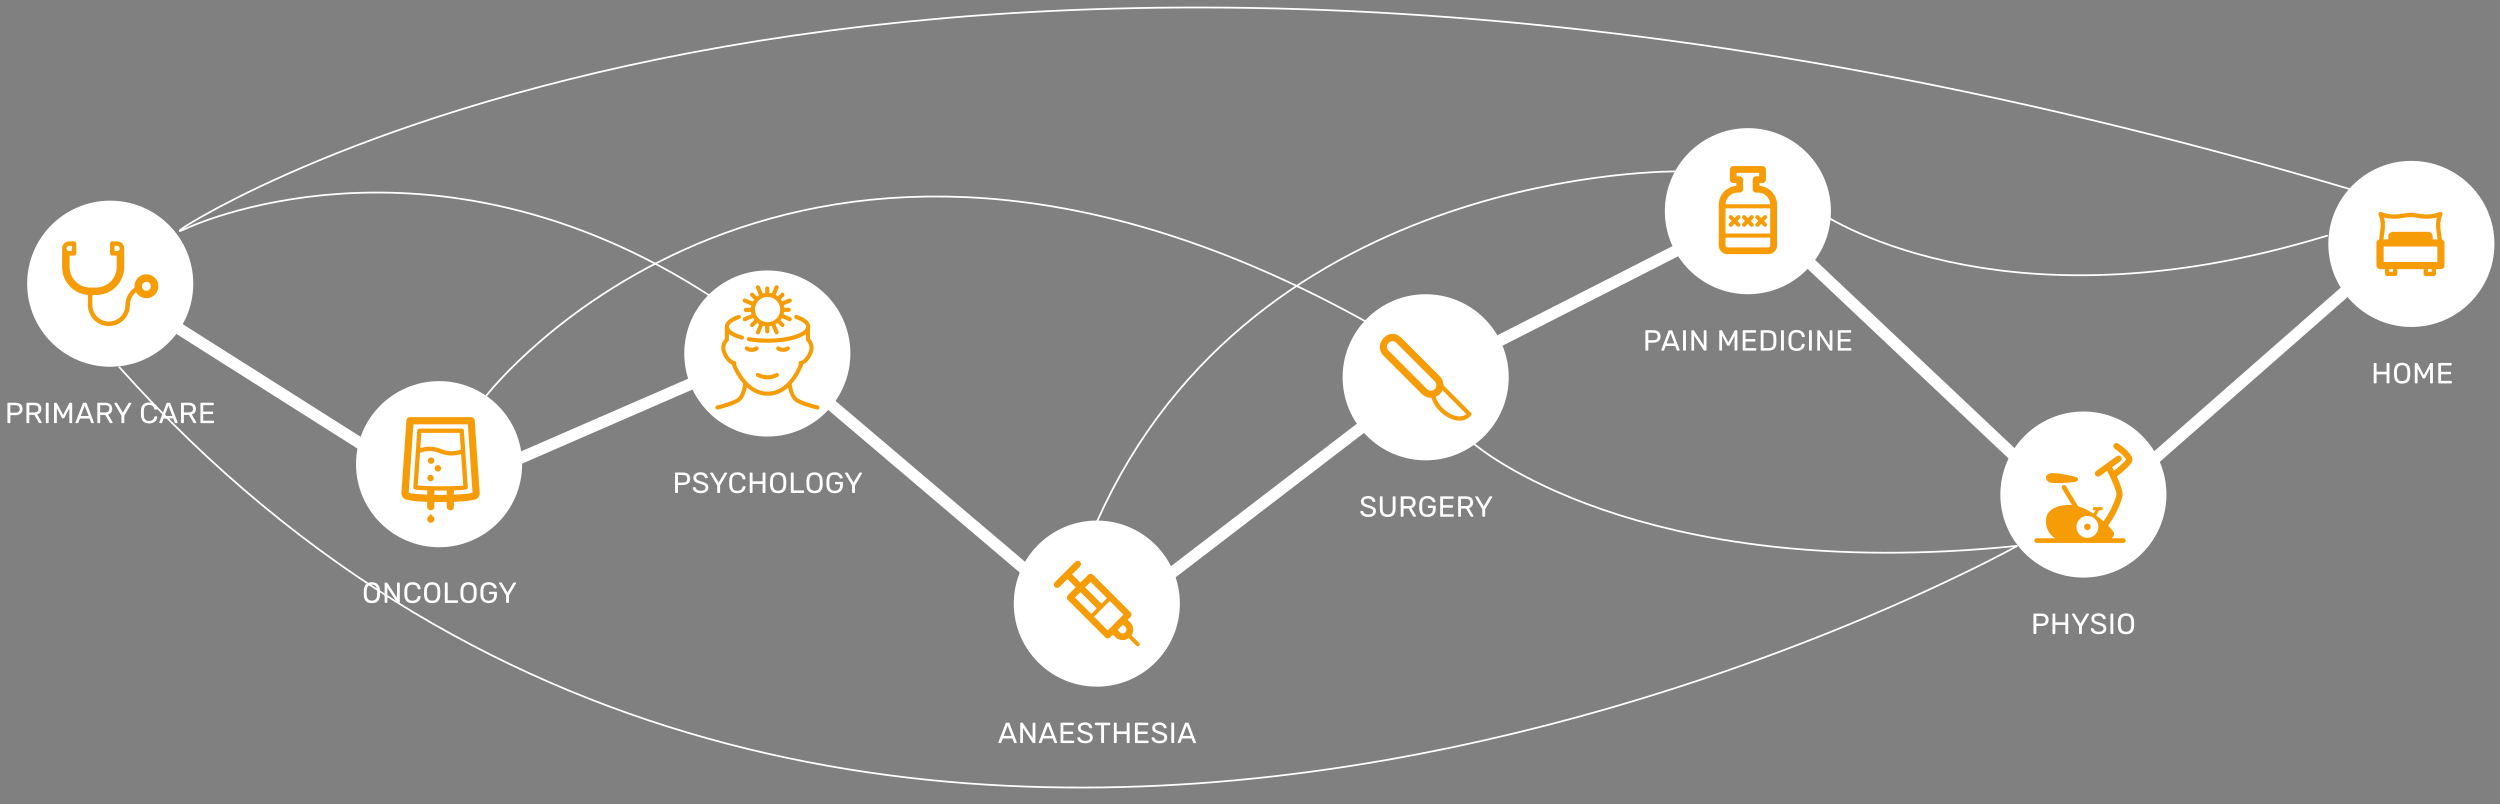 <svg xmlns="http://www.w3.org/2000/svg" xmlns:i="http://ns.adobe.com/AdobeIllustrator/10.0/" id="Ebene_1" viewBox="0 0 1029.23 331.09"><rect x="0" y="0" width="1029.23" height="331.09" fill="#808080" stroke="none"/><g><path d="M45.37,117.4l129.82,82.18c3.08,1.95,8.28,2.35,11.63.9l123.03-53.5c3.34-1.45,8.3-.72,11.08,1.64l125.59,106.62c2.78,2.36,7.37,2.47,10.27.26l130.15-99.76,129.51-65.94c3.25-1.65,8.03-.97,10.68,1.53l125.79,118.66c2.65,2.5,7.02,2.58,9.76.18l130.43-114.42" style="fill: none; stroke: #fff; stroke-width: 4.8px;"></path><path d="M586.94,189.51c18.88,0,34.19-15.31,34.19-34.19s-15.31-34.19-34.19-34.19-34.19,15.31-34.19,34.19,15.31,34.19,34.19,34.19" style="fill: #fff;"></path><path d="M600.89,171.43h0c-1.04,0-2.15-.29-3.24-.79l-.04-.02c-1.1-.51-2.18-1.24-3.12-2.09-1.68-1.5-2.98-3.38-3.42-5.15,1.24-.51,2.24-1.48,2.77-2.71l9.82,9.81c-.82.65-1.77.93-2.77.93M589.08,160.84h0c-.57,0-1.15-.22-1.57-.65h-.01s-15.88-15.88-15.88-15.88l-.05-.05c-1.92-2.07,1.14-5.21,3.24-3.13h0s15.87,15.88,15.87,15.88l.06.06c.4.42.59.98.59,1.53,0,1.25-.98,2.24-2.24,2.24M605.55,169.89l-11.28-11.27v-.03c0-1.29-.47-2.59-1.43-3.59l-.08-.09-15.89-15.88c-4.95-4.93-11.77,2.71-7.43,7.26l.08.09,15.88,15.88c1.01,1.01,2.35,1.51,3.67,1.51h.27c.53,2.14,2.03,4.34,3.96,6.07,1.09.97,2.31,1.8,3.56,2.38h.04c1.3.62,2.66.97,3.98.96,1.72,0,3.33-.62,4.63-2.04l.02-.02c.34-.35.34-.91,0-1.25" style="fill: #f59c06;"></path><path d="M180.77,225.29c18.88,0,34.19-15.31,34.19-34.19s-15.31-34.19-34.19-34.19-34.19,15.31-34.19,34.19,15.31,34.19,34.19,34.19" style="fill: #fff;"></path><path d="M186.87,203.66h0v-1.52c0-.08-.01-.16-.02-.25,1.89-.07,3.62-.18,4.95-.33.46-.05.82-.47.79-.94l-1.61-23.34c-.03-.46-.42-.82-.88-.82h-17.45c-.48,0-.88.39-.88.88l-1.61,23.29c-.02.48.33.89.8.94,1.33.14,3.06.24,4.95.32-.02.08-.02.16-.02.25v1.52c-3.35-.13-6.22-.39-7.65-.78l1.95-28.2h22.41l1.94,28.2c-1.44.38-4.29.65-7.64.78M173.03,184.5h0l.43-6.28h15.79l.47,6.85c-.53.2-1.08.37-1.66.48-.68.13-1.39.2-2.15.2s-1.48-.07-2.16-.2c-.71-.15-1.4-.37-2.05-.65-.76-.32-1.57-.57-2.4-.74-.83-.16-1.67-.25-2.51-.25s-1.66.08-2.45.24h-.05c-.43.09-.85.21-1.27.33M181.35,200.21h0c-3.46,0-6.93-.11-9.38-.32l.93-13.47c.56-.22,1.15-.39,1.74-.51h.03c.67-.14,1.39-.21,2.13-.21s1.48.07,2.16.21c.71.14,1.39.36,2.05.64.76.32,1.56.57,2.41.74.82.16,1.64.25,2.49.25s1.68-.09,2.49-.25c.49-.1.96-.23,1.43-.38l.89,12.99c-2.44.21-5.91.32-9.39.32M183.91,202.13h0v1.61c-.84.01-1.7.02-2.56.02s-1.7-.01-2.54-.02v-1.78c.83.02,1.69.02,2.54.02s1.73,0,2.57-.02v.17ZM195.42,173.2h0c0-.81-.66-1.47-1.47-1.47h-25.17c-.78,0-1.42.6-1.47,1.38l-2.05,29.81c-.04.61.12,1.19.45,1.67.33.48.82.85,1.4,1.04,1.58.5,4.89.82,8.75.98v2.03c0,.81.66,1.47,1.48,1.47s1.48-.66,1.48-1.47v-1.95c.84.01,1.7.02,2.54.02s1.72,0,2.56-.02v1.95c0,.81.67,1.47,1.48,1.47s1.48-.66,1.48-1.47v-2.03c3.86-.16,7.17-.48,8.74-.98.59-.18,1.07-.56,1.4-1.04.34-.48.5-1.06.46-1.67l-2.05-29.72ZM177.46,188.29h0c-.74,0-1.34.6-1.34,1.34s.6,1.34,1.34,1.34,1.33-.6,1.33-1.34-.6-1.34-1.33-1.34M180.28,191.47h0c-.74,0-1.34.6-1.34,1.34s.6,1.34,1.34,1.34,1.33-.6,1.33-1.34-.6-1.34-1.33-1.34M177.47,211.68h0c-.01-.06-.07-.09-.13-.09s-.1.03-.12.08c-.22.49-.66.71-.97,1.09-.35.4-.46.94-.31,1.44.07.23.2.44.37.61.58.57,1.52.57,2.09,0,.17-.17.29-.38.38-.61.15-.5.02-1.04-.31-1.44-.33-.38-.76-.6-.98-1.08M177.25,195.49c-.74,0-1.34.6-1.34,1.33s.6,1.34,1.34,1.34,1.32-.6,1.32-1.34-.59-1.33-1.32-1.33" style="fill: #f59c06;"></path><path d="M992.74,134.61c18.88,0,34.19-15.31,34.19-34.19s-15.31-34.19-34.19-34.19-34.19,15.31-34.19,34.19,15.31,34.19,34.19,34.19" style="fill: #fff;"></path><path d="M985.19,110.81h-1.54v1.08h1.54v-1.08ZM999.54,110.81h0v1.08h1.54v-1.08h-1.54ZM986.96,110.81h0v1.96h0c0,.49-.4.89-.88.89h-3.31c-.49,0-.89-.4-.89-.88v-1.97h-2.04c-.41,0-.78-.16-1.05-.43-.26-.27-.43-.64-.43-1.04v-9.3c0-.35.11-.66.31-.91.19-.25.46-.43.79-.52.03-.47.08-.92.14-1.36.05-.44.12-.87.19-1.29.04-.32.08-.64.13-.95.04-.31.08-.62.1-.92.1-1,.1-1.95-.02-2.88-.12-.93-.36-1.85-.75-2.8-.04-.12-.06-.24-.05-.36,0-.12.03-.25.09-.37.11-.21.29-.37.51-.43.22-.07.45-.06.67.05.18.09.37.17.59.26.22.07.43.15.66.21.9.25,1.83.41,2.77.49.94.08,1.89.07,2.81-.04,1.62-.18,3.35-.61,5.07-.61s3.46.43,5.09.61c1.84.21,3.76.04,5.55-.45.24-.06.46-.14.67-.21.21-.08.4-.17.59-.26.21-.11.46-.12.67-.05.21.07.41.22.53.43.06.12.08.25.08.37s-.02.25-.06.36c-.38.94-.63,1.87-.74,2.8-.12.93-.12,1.89-.03,2.88.04.3.07.6.11.92.04.31.08.63.14.95.06.42.13.85.18,1.29.05.45.11.9.14,1.36.31.09.6.27.8.52.19.25.3.57.3.91v9.3c0,.4-.16.78-.43,1.04-.27.27-.64.43-1.05.43h-2.04v1.97c0,.48-.4.88-.89.88h-3.31c-.48,0-.88-.4-.88-.88h0v-1.97h-10.81ZM981.32,101.5h0v6.35h22.11v-6.35h-22.11ZM985.11,97.21h14.55s.02,0,.02.01h0s.02.02.02.02c0,.01.02.03.02.04v1.12s-.02.03-.02.03h0s-.02.03-.04.03c-.01,0-.02,0-.04,0h-14.5s-.02,0-.04,0c0,0-.02-.02-.02-.02h0s-.02-.03-.02-.04c-.02-.01-.02-.03-.02-.04v-1.04s0-.02.02-.04c0-.01,0-.03.02-.04h0v-.02s.02-.01.04-.01h.02ZM985.11,95.44h14.5c.25,0,.48.05.69.14.21.08.42.21.58.36l.03.03.04.03c.17.17.29.37.4.59.09.23.15.47.15.73v1.14s-.01.1-.01.1h2c-.04-.41-.08-.81-.12-1.21-.04-.39-.11-.78-.16-1.16-.05-.32-.09-.63-.14-.95-.04-.32-.08-.65-.11-.98-.07-.81-.11-1.6-.05-2.39.03-.79.15-1.57.36-2.35-.98.25-1.98.41-2.98.49-1.02.08-2.03.07-3.03-.04-1.56-.17-3.22-.6-4.89-.6s-3.33.43-4.88.6c-1.99.22-4.06.05-5.99-.44.2.78.31,1.56.36,2.35.04.79.01,1.58-.06,2.39-.03.34-.07.66-.11.98-.03.32-.09.63-.14.95-.06.38-.11.77-.15,1.16-.06.39-.1.8-.14,1.21h2v-1.24c0-.26.04-.5.14-.73.09-.22.24-.42.41-.59l.03-.03.03-.03c.17-.15.36-.27.58-.36.22-.09.45-.14.68-.14" style="fill: #f59c06;"></path><path d="M1009.13,157.83c.09,0,.16-.03.2-.08.05-.05.07-.12.07-.2v-.47c0-.09-.02-.16-.07-.2-.05-.05-.12-.07-.2-.07h-4.17v-2.72h3.82c.09,0,.16-.03.2-.08.05-.05.07-.12.07-.2v-.44c0-.09-.02-.16-.07-.21-.05-.05-.12-.08-.2-.08h-3.82v-2.63h4.08c.09,0,.16-.02.2-.07.05-.05.07-.12.07-.2v-.46c0-.09-.02-.16-.07-.21-.05-.05-.12-.08-.2-.08h-4.95c-.09,0-.16.03-.2.08-.05.05-.07.12-.07.21v7.83c0,.08.02.15.07.2.05.05.12.08.2.08h5.05ZM995.02,157.83c.08,0,.15-.03.2-.08s.08-.12.08-.2v-5.9l2.02,3.91c.04.08.09.14.14.19.06.04.14.07.24.07h.37c.1,0,.18-.02.24-.07.06-.04.11-.11.14-.19l2-3.91v5.9c0,.08.03.15.08.2s.12.08.2.08h.59c.09,0,.16-.03.21-.08s.08-.12.08-.2v-7.83c0-.09-.03-.16-.08-.21-.05-.05-.12-.08-.21-.08h-.59c-.1,0-.17.02-.21.07-.04.05-.07.09-.09.12l-2.55,4.85-2.53-4.85s-.05-.07-.1-.12c-.05-.05-.12-.07-.22-.07h-.6c-.08,0-.15.03-.2.08-.05.05-.08.12-.08.21v7.83c0,.08.03.15.08.2s.12.08.2.08h.59ZM987.44,156.38c-.39-.37-.6-.96-.64-1.79,0-.36-.01-.68-.01-.97s0-.6.01-.95c.02-.55.13-1,.32-1.34s.44-.6.75-.76c.31-.16.67-.24,1.07-.24s.76.08,1.07.24c.31.16.56.41.75.76s.29.79.31,1.34c.02.35.02.67.02.95s0,.61-.02.97c-.03.82-.24,1.42-.63,1.79-.39.37-.89.55-1.49.55s-1.11-.18-1.5-.55M990.69,157.59c.49-.24.87-.6,1.13-1.09.27-.49.41-1.11.44-1.85.02-.35.02-.69.02-1.01s0-.66-.02-1.01c-.02-.74-.18-1.35-.46-1.84-.28-.49-.67-.86-1.16-1.1-.49-.24-1.06-.37-1.71-.37s-1.23.12-1.72.37c-.49.24-.88.61-1.15,1.1-.28.49-.43,1.11-.46,1.84,0,.35-.01.69-.01,1.01s0,.66.01,1.01c.03.74.18,1.36.44,1.85.26.49.64.86,1.13,1.09.49.24,1.08.35,1.76.35s1.26-.12,1.75-.35M978.12,157.83c.09,0,.16-.03.21-.08s.08-.12.08-.2v-3.44h4.13v3.44c0,.08.03.15.08.2s.12.08.2.08h.61c.09,0,.16-.03.21-.08s.08-.12.08-.2v-7.83c0-.09-.03-.16-.08-.21-.05-.05-.12-.08-.21-.08h-.61c-.08,0-.15.03-.2.08-.05.05-.08.12-.08.21v3.31h-4.13v-3.31c0-.09-.03-.16-.08-.21-.05-.05-.12-.08-.21-.08h-.61c-.09,0-.16.03-.2.08-.05.05-.07.12-.07.21v7.83c0,.08.02.15.07.2.05.05.12.08.2.08h.61Z" style="fill: #fff;"></path><path d="M451.55,282.69c18.88,0,34.19-15.31,34.19-34.19s-15.31-34.19-34.19-34.19-34.19,15.31-34.19,34.19,15.31,34.19,34.19,34.19" style="fill: #fff;"></path><path d="M463.36,260.23h0l-.14.13-.04.05c-.27.25-.63.38-.99.38-.38,0-.75-.15-1.04-.43l-.07-.06-.98-.97,2.21-2.19,1.04,1.03c.27.28.42.66.42,1.04s-.15.75-.42,1.03M456.03,259.52h0l-5.62-5.63,6.48-6.48,5.63,5.62-1.15,1.14-.02.03-5.32,5.32ZM442.53,246.02h0l2.27-2.27,6.72,6.71-2.27,2.27-6.71-6.72ZM449.01,239.53h0l6.72,6.72-2.27,2.27-6.71-6.71,2.27-2.27ZM469,264.7l-3.16-3.16c.46-.71.7-1.52.7-2.34,0-1.08-.42-2.17-1.23-2.98l-1.04-1.04,1.16-1.17c.55-.54.55-1.41,0-1.94l-15.43-15.43-.02-.02c-.55-.54-1.41-.54-1.95,0l-3.24,3.24-3.4-3.41,3.24-3.24c.55-.54.55-1.41,0-1.95-.54-.54-1.41-.54-1.93,0l-4.18,4.17-.04.04-.04.05-4.18,4.17c-.53.54-.53,1.41,0,1.94.55.54,1.41.54,1.96,0l3.24-3.25,3.4,3.41-3.25,3.24c-.54.54-.54,1.41,0,1.95l15.45,15.45c.54.54,1.41.54,1.95,0l1.17-1.17.97.97.07.07c.82.82,1.9,1.23,2.98,1.23.87,0,1.75-.27,2.48-.82l3.14,3.14c.32.32.85.32,1.17,0,.32-.32.32-.84,0-1.16" style="fill: #f59c06;"></path><path d="M315.9,179.73c18.88,0,34.19-15.31,34.19-34.19s-15.31-34.19-34.19-34.19-34.19,15.31-34.19,34.19,15.31,34.19,34.19,34.19" style="fill: #fff;"></path><path d="M336.68,166.92c-1.89-.43-7.13-1.86-8.61-3.2-.68-.62-1.28-1.77-1.71-3.34-.31-1.1-.44-2.06-.46-2.27.49-.54.96-1.12,1.42-1.74,2.17-2.98,3.24-5.92,3.4-6.37,1.52-.7,2.79-2.23,3.78-4.58,1.13-2.69-.04-4.91-1.02-5.95v-4.1s0-.03,0-.04c.08-.28.11-.55.11-.8,0-1.36-.95-3.3-5.48-4.85-.44-.15-.93.09-1.08.53-.15.44.08.93.53,1.08,2.71.93,4.33,2.14,4.33,3.25s-1.62,2.32-4.33,3.25c-3.08,1.05-7.19,1.63-11.57,1.63-2.64,0-5.27-.22-7.59-.63-.46-.08-.9.23-.98.69-.08.46.22.9.69.98,2.45.44,5.11.66,7.89.66,4.57,0,8.87-.61,12.12-1.72,1.67-.57,2.85-1.19,3.68-1.82v2.27c0,.25.11.48.29.64.08.07,1.93,1.74.86,4.29-1.21,2.88-2.62,3.72-3.59,3.91-.46.09-.76.54-.67,1,.03.15.1.29.2.4-.43,1.06-1.4,3.21-2.95,5.33-2.82,3.85-6.16,5.81-9.9,5.81s-7.11-1.96-9.99-5.82c-1.6-2.14-2.6-4.3-3.03-5.35.09-.1.15-.23.18-.37.09-.46-.21-.91-.67-1-.97-.19-2.37-1.02-3.59-3.91-1.07-2.55.78-4.22.86-4.28.19-.16.3-.4.3-.65v-2.37c1.16.92,2.9,1.71,5.16,2.34.08.02.15.03.23.03.37,0,.71-.25.82-.62.12-.45-.14-.92-.59-1.04-3.41-.94-5.61-2.37-5.61-3.64,0-1.1,1.62-2.32,4.33-3.25.44-.15.68-.63.53-1.08-.15-.44-.63-.68-1.08-.53-4.53,1.55-5.48,3.49-5.48,4.85,0,.18.02.37.05.55-.03.09-.05.19-.05.29v4.1c-.98,1.03-2.15,3.26-1.02,5.95.99,2.36,2.27,3.9,3.8,4.59.17.46,1.28,3.39,3.48,6.36.42.57.86,1.1,1.31,1.6,0,.03-.01.06-.02.09,0,.01-.12,1.07-.47,2.32-.44,1.57-1.03,2.72-1.71,3.34-1.48,1.34-6.72,2.76-8.61,3.2-.46.1-.74.56-.64,1.02.09.39.44.66.83.66.06,0,.13,0,.19-.02.74-.17,7.29-1.72,9.37-3.59,1.53-1.38,2.24-4.01,2.54-5.54,2.58,2.28,5.5,3.47,8.6,3.47s5.89-1.15,8.41-3.34c.32,1.55,1.04,4.08,2.52,5.42,2.08,1.88,8.63,3.42,9.37,3.59.06.01.13.02.19.02.39,0,.74-.27.83-.66.11-.46-.18-.91-.64-1.02" style="fill: #f59c06;"></path><path d="M312.44,153.61c-.4-.23-.92-.09-1.16.31-.23.41-.1.92.31,1.16.11.07,1.95,1.1,4.43,1.1,1.28,0,2.73-.27,4.21-1.09.41-.23.56-.74.33-1.15s-.74-.56-1.15-.33c-3.5,1.94-6.83.09-6.97,0" style="fill: #f59c06;"></path><path d="M311.02,142.72c-1.6.99-2.98.08-3.05.03-.38-.27-.91-.18-1.18.2-.27.38-.18.91.2,1.18.06.04,1.07.75,2.5.75.72,0,1.55-.18,2.42-.71.4-.25.52-.77.28-1.17-.24-.4-.77-.52-1.17-.28" style="fill: #f59c06;"></path><path d="M322.38,144.88c.72,0,1.55-.18,2.42-.71.4-.25.52-.77.28-1.17-.24-.4-.77-.52-1.17-.28-1.61.99-2.98.08-3.05.03-.38-.27-.91-.18-1.18.2-.27.38-.18.91.2,1.18.06.04,1.07.75,2.5.75" style="fill: #f59c06;"></path><path d="M316.01,122.23c1.33,0,2.67.51,3.68,1.52,2.03,2.03,2.03,5.34,0,7.37-1.01,1.02-2.35,1.52-3.68,1.52s-2.67-.51-3.68-1.52c-2.03-2.03-2.03-5.33,0-7.37,1.01-1.02,2.35-1.52,3.68-1.52M306.3,130.61c-.43.18-.64.68-.46,1.11.14.33.45.52.78.52.11,0,.22-.02.32-.06l3.04-1.26s.03-.01.04-.02c.16.27.33.54.53.79-.01.01-.03.02-.04.04l-1.48,1.48c-.33.33-.33.87,0,1.2.17.17.38.25.6.25s.43-.08.6-.25l1.48-1.48s.02-.03.04-.04c.25.2.52.38.79.53,0,.02-.01.03-.02.04l-1.26,3.04c-.18.43.03.93.46,1.11.11.04.22.07.32.07.33,0,.65-.2.78-.52l1.26-3.04s0-.02.01-.03c.31.09.62.15.94.2,0,0,0,.01,0,.02v2.09c0,.47.38.85.85.85s.85-.38.85-.85v-2.08c.32-.03.64-.09.96-.17l1.25,3.02c.14.33.45.52.78.52.11,0,.22-.02.32-.07.43-.18.64-.67.46-1.11l-1.23-2.98c.29-.16.57-.33.84-.54l1.41,1.41c.17.17.38.25.6.25s.43-.08.6-.25c.33-.33.33-.87,0-1.2l-1.39-1.38c.22-.27.41-.55.59-.84l2.9,1.2c.11.04.22.06.33.06.33,0,.65-.2.78-.52.18-.43-.03-.93-.46-1.11l-2.87-1.19c.1-.34.17-.68.22-1.02h1.88c.47,0,.85-.38.85-.85s-.38-.85-.85-.85h-1.85c-.04-.35-.1-.7-.19-1.04l2.81-1.16c.43-.18.64-.68.46-1.11-.18-.43-.68-.64-1.11-.46l-2.79,1.16c-.17-.31-.37-.61-.59-.89l1.28-1.28c.33-.33.33-.87,0-1.2-.33-.33-.87-.33-1.2,0l-1.28,1.28c-.29-.22-.58-.42-.89-.59l1.16-2.79c.18-.43-.03-.93-.46-1.11-.43-.18-.93.03-1.11.46l-1.16,2.81c-.34-.09-.69-.15-1.04-.19v-1.85c0-.47-.38-.85-.85-.85s-.85.38-.85.85v1.88c-.34.05-.68.12-1.02.22l-1.19-2.87c-.18-.43-.68-.64-1.11-.46-.43.18-.64.68-.46,1.11l1.2,2.9c-.29.17-.57.37-.84.59l-1.39-1.38c-.33-.33-.87-.33-1.2,0-.33.33-.33.87,0,1.2l1.41,1.41c-.2.27-.38.55-.54.84l-2.98-1.23c-.43-.18-.93.03-1.11.46-.18.43.03.93.46,1.11l3.02,1.25c-.08.32-.13.64-.17.96h-2.08c-.47,0-.85.38-.85.85s.38.85.85.85h2.09s.02,0,.02,0c.04.32.11.63.2.94-.01,0-.02,0-.03.01l-3.04,1.26Z" style="fill: #f59c06;"></path><path d="M719.59,121.13c18.88,0,34.19-15.31,34.19-34.19s-15.31-34.19-34.19-34.19-34.19,15.31-34.19,34.19,15.31,34.19,34.19,34.19" style="fill: #fff;"></path><path d="M722.89,93.14h0c.34.32.86.32,1.19,0l1-.99,1,.99c.33.32.85.32,1.17,0,.34-.33.34-.85,0-1.18l-.99-.99.99-.99c.34-.32.34-.85,0-1.18-.32-.33-.84-.33-1.17,0l-1,.99-1-.99c-.33-.33-.85-.33-1.19,0-.32.33-.32.86,0,1.18l.99.99-.99.99c-.33.33-.33.86,0,1.18M710.39,84.1h0c.09-2.66,2.29-4.8,4.96-4.8h.85c.77,0,1.41-.62,1.41-1.4v-3.93c0-.77-.63-1.4-1.41-1.4h-1.25v-1.41h9.26v1.41h-1.26c-.76,0-1.4.63-1.4,1.4v3.93c0,.77.63,1.4,1.4,1.4h.86c2.67,0,4.87,2.15,4.96,4.8h-18.39ZM728.78,96.15h-18.4v-10.38h18.4v10.38ZM728.78,101.11h0c0,.4-.32.73-.72.73h-16.94c-.4,0-.73-.33-.73-.73v-3.28h18.4v3.28ZM724.36,76.53h0v-1.16h1.26c.76,0,1.4-.62,1.4-1.39v-4.2c0-.78-.63-1.4-1.4-1.4h-12.06c-.76,0-1.39.62-1.39,1.4v4.2c0,.77.62,1.39,1.39,1.39h1.27v1.16c-4.03.28-7.22,3.68-7.22,7.73v16.85c0,1.93,1.59,3.51,3.52,3.51h16.94c1.93,0,3.52-1.58,3.52-3.51v-16.85c0-4.05-3.21-7.45-7.22-7.73M711.92,93.14h0c.33.32.86.32,1.18,0l1-.99,1,.99c.33.32.85.32,1.18,0,.33-.33.33-.85,0-1.18l-1-.99,1-.99c.33-.32.33-.85,0-1.18-.33-.33-.85-.33-1.18,0l-1,.99-1-.99c-.32-.33-.85-.33-1.18,0-.33.33-.32.86,0,1.18l.99.99-.99.99c-.33.33-.34.86,0,1.18M717.41,93.14c.33.33.86.33,1.19,0l.99-.99.99.99c.34.33.85.33,1.19,0,.32-.32.32-.85,0-1.18l-.99-.99.99-.99c.32-.33.32-.85,0-1.18-.34-.33-.85-.33-1.19,0l-.99.99-.99-.99c-.33-.33-.86-.33-1.19,0-.33.32-.33.85,0,1.18l.99.99-.99.99c-.33.33-.33.86,0,1.18" style="fill: #f59c06;"></path><path d="M45.37,150.99c18.88,0,34.19-15.31,34.19-34.19s-15.31-34.19-34.19-34.19-34.19,15.31-34.19,34.19,15.31,34.19,34.19,34.19" style="fill: #fff;"></path><path d="M61.58,116.56h0c-.34-.33-.8-.53-1.29-.53s-.98.2-1.31.53c-.33.33-.53.79-.53,1.3s.2.96.53,1.3c.34.33.8.53,1.31.53s.95-.2,1.29-.53c.33-.34.53-.8.53-1.3s-.2-.96-.53-1.3M29.56,101.21h-1.08c-.3,0-.56.12-.77.32-.19.2-.31.47-.31.76s.12.57.31.76c.21.2.47.32.77.32h1.08v-2.16ZM60.29,112.94h0c1.35,0,2.58.55,3.47,1.44.89.89,1.44,2.12,1.44,3.48s-.55,2.59-1.44,3.48c-.89.89-2.12,1.44-3.47,1.44s-2.6-.55-3.48-1.44c-.31-.3-.58-.66-.81-1.04-.57.46-1.07,1.03-1.47,1.66-.66,1.04-1.05,2.28-1.05,3.61v.07c-.01,2.37-.99,4.51-2.54,6.07-1.56,1.56-3.72,2.53-6.11,2.53s-4.56-.97-6.11-2.53c-1.58-1.57-2.54-3.74-2.54-6.12v-4.16c-2.82-.23-5.35-1.47-7.23-3.35-2.09-2.09-3.38-4.98-3.38-8.15v-7.65c0-.81.33-1.54.86-2.06.52-.54,1.25-.87,2.06-.87h2.01c.5,0,.92.42.92.93v4.01c0,.52-.42.93-.92.93h-1.86v4.71c0,2.32.95,4.44,2.49,5.97,1.53,1.53,3.65,2.48,5.97,2.48h2.5c2.32,0,4.45-.95,5.98-2.48,1.53-1.53,2.47-3.65,2.47-5.97v-4.71h-1.84c-.51,0-.93-.41-.93-.93v-4.01c0-.51.42-.93.93-.93h2c.8,0,1.54.33,2.07.87.53.53.85,1.26.85,2.06v7.65c0,3.17-1.29,6.06-3.38,8.15-2.09,2.09-4.98,3.38-8.16,3.38h-1.57v4.12c0,1.88.76,3.58,1.98,4.81,1.25,1.23,2.93,1.99,4.82,1.99s3.57-.76,4.81-1.99c1.23-1.23,1.98-2.91,1.99-4.78v-.05c.01-1.69.49-3.28,1.34-4.6.62-1,1.46-1.86,2.43-2.52-.01-.19-.03-.39-.03-.59,0-1.36.55-2.59,1.45-3.48.89-.89,2.11-1.44,3.48-1.44M48.21,101.21h-1.08v2.16h1.08c.3,0,.56-.12.76-.32.2-.2.33-.47.33-.76s-.13-.56-.33-.76c-.2-.2-.46-.32-.76-.32" style="fill: #f59c06;"></path></g><path d="M194.13,221.72" style="fill: none; stroke: #1d1d1b; stroke-width: .6px;"></path><g><path d="M691.61,70.56s-174.6-3.02-240.07,144.38" style="fill: none; stroke: #fff; stroke-width: .73px;"></path><path d="M200.13,162.99S325.5.15,563.63,133.13" style="fill: none; stroke: #fff; stroke-width: .73px;"></path><path d="M969.12,78.36C370.48-99.34,76.09,93.34,76.09,93.34c-3.05,2-2.86,2.34.43.77,0,0,99.62-47.64,215.98,27.8" style="fill: none; stroke: #fff; stroke-width: .73px;"></path><path d="M87.83,174.2c.09,0,.16-.03.2-.08.05-.05.07-.12.07-.2v-.47c0-.09-.02-.16-.07-.2-.05-.05-.12-.07-.2-.07h-4.17v-2.72h3.81c.09,0,.16-.03.2-.08.05-.05.07-.12.07-.2v-.44c0-.09-.02-.16-.07-.21-.05-.05-.12-.08-.2-.08h-3.81v-2.63h4.08c.09,0,.16-.02.2-.07.05-.05.07-.12.07-.2v-.46c0-.09-.02-.16-.07-.21-.05-.05-.12-.08-.2-.08h-4.95c-.09,0-.16.03-.2.08-.05.05-.07.12-.07.21v7.83c0,.08.02.15.07.2.05.05.12.08.2.08h5.05ZM75.7,166.81h1.98c.61,0,1.06.13,1.35.38s.44.63.44,1.12-.15.87-.44,1.12c-.3.25-.74.38-1.34.38h-1.98v-3ZM75.41,174.2c.09,0,.16-.03.21-.08s.08-.12.08-.2v-3.1h2.1l1.74,3.05c.05.07.1.14.17.22.06.07.16.11.3.11h.57c.06,0,.12-.02.17-.07.05-.05.08-.1.08-.17,0-.04-.01-.08-.04-.13l-1.85-3.19c.53-.15.95-.42,1.25-.81.31-.39.46-.89.46-1.51,0-.83-.26-1.46-.79-1.88-.53-.42-1.24-.64-2.15-.64h-2.93c-.09,0-.16.03-.2.08-.05.05-.07.12-.07.21v7.83c0,.08.02.15.07.2.05.05.12.08.2.08h.61ZM69.34,167l1.62,4.26h-3.24l1.62-4.26ZM66.42,174.2c.1,0,.17-.02.22-.07.05-.05.08-.09.08-.13l.66-1.7h3.93l.66,1.7s.05.08.09.13c.04.05.11.07.21.07h.61c.06,0,.12-.02.17-.07.05-.05.07-.1.07-.17,0-.04,0-.08-.02-.13l-2.96-7.76c-.03-.08-.08-.14-.13-.19-.06-.05-.14-.07-.25-.07h-.82c-.11,0-.2.02-.25.07-.06.05-.1.11-.13.19l-2.97,7.76s-.01.09-.01.13c0,.06.02.12.07.17.05.05.1.07.17.07h.61ZM62.82,174.09c.42-.15.76-.36,1.04-.61s.49-.54.63-.86c.14-.32.22-.65.24-.98,0-.07-.01-.13-.07-.17-.05-.04-.11-.07-.19-.07h-.66c-.07,0-.13.02-.19.06-.05.04-.09.11-.11.22-.14.62-.39,1.05-.76,1.28-.37.23-.83.35-1.39.35-.65,0-1.16-.18-1.54-.55-.38-.36-.58-.95-.6-1.74-.02-.69-.02-1.36,0-2.02.02-.8.22-1.38.6-1.74s.89-.55,1.54-.55c.55,0,1.01.12,1.39.35.37.23.63.66.76,1.28.02.1.06.18.11.22.05.04.11.06.19.06h.66c.07,0,.13-.02.19-.07.05-.05.07-.11.07-.18-.02-.34-.1-.66-.24-.98-.14-.32-.35-.6-.63-.86-.28-.26-.62-.46-1.04-.61-.42-.15-.9-.23-1.45-.23-.74,0-1.35.14-1.83.41s-.85.65-1.1,1.14c-.25.49-.38,1.06-.41,1.7,0,.34-.01.7-.01,1.08s0,.73.01,1.06c.02.65.16,1.22.41,1.7.25.49.61.87,1.1,1.14.48.27,1.09.41,1.83.41.55,0,1.03-.08,1.45-.23M50.89,174.2c.09,0,.16-.03.21-.08.05-.05.08-.12.08-.2v-2.83l2.88-4.9s.03-.05.04-.07c0-.02.01-.05.01-.08,0-.06-.02-.12-.07-.17-.05-.05-.11-.07-.18-.07h-.61c-.07,0-.13.02-.19.05-.05.04-.1.09-.14.15l-2.34,3.89-2.34-3.89c-.02-.06-.07-.11-.12-.15-.06-.04-.12-.05-.19-.05h-.62c-.06,0-.12.02-.17.07-.05.05-.07.1-.07.17,0,.03,0,.06.01.08l.02.07,2.89,4.9v2.83c0,.08.03.15.08.2.05.05.12.08.2.08h.62ZM41.24,166.81h1.98c.61,0,1.06.13,1.35.38s.44.63.44,1.12-.15.87-.44,1.12-.74.38-1.34.38h-1.98v-3ZM40.95,174.2c.09,0,.16-.03.21-.08.05-.05.08-.12.08-.2v-3.1h2.1l1.74,3.05c.05.07.1.14.17.22.06.07.16.11.3.11h.58c.06,0,.12-.02.17-.07.05-.05.08-.1.08-.17,0-.04-.01-.08-.04-.13l-1.85-3.19c.53-.15.95-.42,1.25-.81.31-.39.46-.89.46-1.51,0-.83-.26-1.46-.79-1.88-.53-.42-1.24-.64-2.15-.64h-2.93c-.09,0-.16.03-.2.08-.05.05-.07.12-.07.21v7.83c0,.08.02.15.07.2s.12.08.2.08h.61ZM34.88,167l1.62,4.26h-3.24l1.62-4.26ZM31.95,174.2c.1,0,.17-.02.22-.07.05-.05.08-.09.08-.13l.66-1.7h3.93l.66,1.7s.05.08.09.13c.04.05.11.07.21.07h.61c.06,0,.12-.02.17-.07.05-.05.07-.1.07-.17,0-.04,0-.08-.02-.13l-2.96-7.76c-.03-.08-.08-.14-.13-.19-.06-.05-.14-.07-.25-.07h-.82c-.11,0-.2.02-.25.07-.06.05-.1.11-.13.19l-2.98,7.76s-.01.09-.01.13c0,.06.02.12.07.17.05.05.1.07.17.07h.61ZM23.12,174.2c.08,0,.15-.03.2-.08s.08-.12.08-.2v-5.9l2.02,3.91c.04.08.09.14.14.19.06.04.14.07.24.07h.37c.1,0,.18-.02.24-.07.06-.04.11-.11.14-.19l2-3.91v5.9c0,.08.03.15.08.2s.12.08.2.08h.59c.09,0,.16-.03.21-.08s.08-.12.08-.2v-7.83c0-.09-.03-.16-.08-.21-.05-.05-.12-.08-.21-.08h-.59c-.1,0-.17.02-.21.07-.04.05-.07.09-.09.12l-2.55,4.85-2.53-4.85s-.05-.07-.1-.12c-.05-.05-.12-.07-.22-.07h-.6c-.08,0-.15.03-.2.08-.05.05-.08.12-.08.21v7.83c0,.08.03.15.08.2s.12.08.2.08h.59ZM19.77,174.2c.09,0,.16-.03.2-.08.05-.05.07-.12.07-.2v-7.85c0-.08-.02-.15-.07-.2-.05-.05-.12-.08-.2-.08h-.64c-.09,0-.16.03-.2.08-.05.05-.07.12-.07.2v7.85c0,.08.02.15.07.2s.12.08.2.08h.64ZM12.06,166.81h1.98c.61,0,1.06.13,1.35.38s.44.63.44,1.12-.15.87-.44,1.12c-.3.25-.74.38-1.34.38h-1.98v-3ZM11.77,174.2c.09,0,.16-.03.21-.08.05-.05.08-.12.08-.2v-3.1h2.1l1.74,3.05c.05.07.1.14.17.22.06.07.16.11.3.11h.58c.06,0,.12-.02.17-.07.05-.05.08-.1.08-.17,0-.04-.01-.08-.04-.13l-1.85-3.19c.53-.15.94-.42,1.25-.81.31-.39.46-.89.46-1.51,0-.83-.26-1.46-.79-1.88-.53-.42-1.24-.64-2.15-.64h-2.93c-.09,0-.16.03-.2.08-.05.05-.07.12-.07.21v7.83c0,.08.02.15.07.2.05.05.12.08.2.08h.61ZM4.25,166.81h2.08c.61,0,1.06.14,1.34.41.29.27.43.66.43,1.15s-.15.89-.44,1.15c-.3.26-.74.4-1.33.4h-2.08v-3.11ZM3.97,174.2c.09,0,.16-.03.21-.08.05-.05.08-.12.08-.2v-3h2.12c.59,0,1.11-.1,1.54-.29s.77-.48,1.01-.85c.24-.38.36-.85.36-1.42s-.12-1.04-.36-1.42-.58-.67-1.01-.86-.95-.29-1.54-.29h-3.05c-.09,0-.16.03-.2.08-.05.05-.07.12-.07.21v7.83c0,.08.02.15.07.2.05.05.12.08.2.08h.64Z" style="fill: #fff;"></path><path d="M611.14,212.73c.09,0,.16-.03.21-.08s.08-.12.08-.2v-2.83l2.88-4.9s.03-.05.04-.07c0-.02.01-.05.01-.08,0-.06-.02-.12-.07-.17-.05-.05-.11-.07-.18-.07h-.61c-.07,0-.13.02-.19.05-.05.04-.1.09-.14.15l-2.34,3.89-2.34-3.89c-.02-.06-.06-.11-.12-.15-.06-.04-.12-.05-.19-.05h-.62c-.06,0-.12.02-.17.07-.05.05-.07.1-.07.17,0,.03,0,.06.01.08,0,.02.02.05.02.07l2.89,4.9v2.83c0,.08.03.15.08.2s.12.08.2.08h.62ZM601.48,205.34h1.98c.61,0,1.06.13,1.35.38.29.26.44.63.44,1.12s-.15.87-.44,1.12c-.3.25-.74.38-1.34.38h-1.98v-3ZM601.2,212.73c.09,0,.16-.03.21-.08.05-.05.08-.12.08-.2v-3.1h2.1l1.74,3.05c.05.07.1.14.17.22.06.07.16.11.3.11h.58c.06,0,.12-.02.17-.07.05-.05.08-.1.08-.17,0-.04-.01-.08-.04-.13l-1.85-3.19c.53-.15.95-.42,1.25-.81s.46-.89.46-1.51c0-.83-.26-1.46-.79-1.88-.53-.42-1.24-.64-2.15-.64h-2.93c-.09,0-.16.03-.2.08-.05.05-.07.12-.07.21v7.83c0,.08.02.15.07.2.05.05.12.08.2.08h.61ZM598.25,212.73c.09,0,.16-.03.2-.08.05-.05.07-.12.07-.2v-.47c0-.09-.03-.16-.07-.2-.05-.05-.12-.07-.2-.07h-4.18v-2.72h3.82c.09,0,.16-.03.2-.08.05-.05.07-.12.07-.2v-.44c0-.09-.02-.16-.07-.21-.05-.05-.12-.08-.2-.08h-3.82v-2.63h4.08c.09,0,.16-.02.2-.07.05-.05.07-.12.07-.2v-.46c0-.09-.02-.16-.07-.21-.05-.05-.12-.08-.2-.08h-4.96c-.09,0-.16.03-.2.08-.05.05-.07.12-.07.21v7.83c0,.08.02.15.07.2.05.05.12.08.2.08h5.05ZM589.51,212.44c.51-.27.9-.65,1.17-1.13.27-.49.4-1.06.4-1.72v-1.15c0-.09-.02-.16-.07-.21-.05-.05-.12-.08-.2-.08h-2.71c-.08,0-.15.03-.2.08s-.08.12-.08.21v.38c0,.09.03.16.08.21s.12.08.2.08h1.8v.5c0,.5-.1.92-.29,1.24-.19.32-.45.57-.79.73-.33.16-.71.24-1.13.24-.63,0-1.14-.17-1.54-.52-.39-.35-.6-.92-.64-1.72-.02-.71-.02-1.42,0-2.14.03-.79.24-1.36.63-1.7s.9-.52,1.54-.52c.42,0,.77.07,1.05.2.28.13.5.3.66.5.16.2.28.4.35.61.03.08.07.14.1.17s.09.05.17.05h.71c.08,0,.14-.02.19-.07.05-.04.07-.1.06-.17,0-.2-.08-.43-.21-.7s-.33-.52-.6-.76c-.27-.24-.61-.45-1.03-.61-.42-.16-.9-.24-1.46-.24-.7,0-1.3.13-1.8.39-.5.26-.87.63-1.13,1.1s-.41,1.04-.44,1.68c0,.36-.01.74-.01,1.13s0,.77.01,1.12c.03.65.18,1.21.44,1.69.26.48.64.85,1.13,1.12s1.09.4,1.81.4,1.31-.13,1.82-.4M577.84,205.34h1.98c.61,0,1.06.13,1.35.38.29.26.44.63.44,1.12s-.15.87-.44,1.12c-.3.25-.74.38-1.34.38h-1.98v-3ZM577.55,212.73c.09,0,.16-.03.21-.08s.08-.12.08-.2v-3.1h2.1l1.74,3.05c.05.07.1.14.17.22s.16.11.3.11h.58c.06,0,.12-.02.17-.07.05-.05.08-.1.08-.17,0-.04-.01-.08-.04-.13l-1.85-3.19c.53-.15.95-.42,1.25-.81.31-.39.46-.89.46-1.51,0-.83-.26-1.46-.79-1.88-.53-.42-1.24-.64-2.15-.64h-2.93c-.09,0-.16.03-.2.08-.05.05-.07.12-.07.21v7.83c0,.08.02.15.07.2.05.05.11.08.2.08h.61ZM573.04,212.49c.48-.24.85-.61,1.11-1.1.26-.49.39-1.12.39-1.9v-4.87c0-.09-.03-.16-.08-.21-.05-.05-.12-.08-.2-.08h-.62c-.08,0-.15.03-.2.08-.05.05-.08.12-.08.21v4.89c0,.78-.19,1.36-.56,1.74-.37.38-.87.56-1.51.56s-1.14-.19-1.51-.56c-.37-.38-.55-.95-.55-1.74v-4.89c0-.09-.03-.16-.08-.21-.05-.05-.12-.08-.21-.08h-.61c-.09,0-.16.03-.2.08-.05.05-.07.12-.07.21v4.87c0,.78.13,1.41.39,1.9.26.49.63.86,1.12,1.1.48.24,1.06.36,1.73.36s1.26-.12,1.74-.36M564.94,212.56c.48-.19.85-.46,1.11-.82.26-.36.4-.79.4-1.29,0-.46-.1-.83-.29-1.12-.2-.29-.5-.54-.91-.73-.41-.2-.93-.38-1.57-.56-.53-.15-.96-.3-1.28-.43-.33-.14-.57-.29-.72-.47-.15-.18-.23-.41-.23-.68,0-.42.16-.74.49-.94.32-.2.74-.3,1.27-.3s.93.11,1.25.34.5.5.55.83c.03.09.08.15.14.18.06.03.12.05.17.05h.64c.09,0,.15-.03.19-.08.04-.05.06-.11.06-.16,0-.24-.08-.49-.2-.74-.13-.25-.32-.49-.56-.71-.25-.22-.56-.4-.93-.53-.37-.13-.81-.2-1.3-.2-.62,0-1.14.1-1.58.3s-.78.47-1.01.81c-.23.34-.35.73-.35,1.16,0,.46.09.83.28,1.13.19.3.47.54.86.74.38.2.87.38,1.45.55.56.16,1.02.31,1.37.44s.61.29.79.46c.17.17.26.4.26.68,0,.41-.16.73-.49.98-.32.24-.83.37-1.52.37-.45,0-.81-.06-1.1-.19-.28-.12-.5-.28-.65-.47-.15-.19-.25-.38-.3-.57-.02-.06-.05-.12-.1-.17-.05-.05-.12-.07-.22-.07h-.61c-.07,0-.13.03-.19.08s-.08.11-.08.17c.02.38.15.73.4,1.07.25.34.61.62,1.09.83s1.06.32,1.75.32c.65,0,1.21-.09,1.69-.28" style="fill: #fff;"></path><path d="M209.26,248.19c.09,0,.16-.03.21-.08s.08-.12.08-.2v-2.83l2.88-4.89s.03-.05.04-.07c0-.02.01-.05.01-.08,0-.06-.02-.12-.07-.17-.05-.05-.11-.07-.18-.07h-.61c-.07,0-.13.02-.19.05s-.1.09-.14.15l-2.34,3.89-2.34-3.89c-.02-.06-.06-.11-.12-.15s-.12-.05-.19-.05h-.62c-.06,0-.12.02-.17.07-.05.05-.07.1-.07.17,0,.03,0,.06.01.08l.02.07,2.89,4.89v2.83c0,.08.03.15.08.2s.12.08.2.08h.62ZM203.01,247.91c.51-.27.9-.65,1.17-1.13.27-.49.4-1.06.4-1.72v-1.15c0-.09-.02-.16-.07-.21-.05-.05-.12-.08-.2-.08h-2.71c-.08,0-.15.03-.2.08-.05.05-.08.12-.08.21v.38c0,.09.03.16.08.21.05.05.12.08.2.08h1.8v.5c0,.5-.1.92-.29,1.24-.19.32-.45.57-.79.73-.33.16-.71.24-1.13.24-.63,0-1.14-.17-1.54-.52-.39-.35-.6-.92-.64-1.72-.02-.71-.02-1.42,0-2.14.03-.79.24-1.36.63-1.7s.9-.52,1.54-.52c.42,0,.77.07,1.05.2.28.13.5.3.66.5s.28.4.35.61c.03.08.07.14.1.17.04.03.09.05.17.05h.71c.08,0,.14-.02.19-.07s.07-.1.06-.17c0-.2-.08-.43-.21-.7-.13-.26-.33-.52-.6-.76-.27-.24-.61-.45-1.03-.61-.42-.16-.9-.24-1.46-.24-.7,0-1.3.13-1.8.39-.5.26-.87.63-1.13,1.1s-.41,1.04-.44,1.68c0,.36-.01.74-.01,1.13s0,.77.01,1.12c.03.65.18,1.21.44,1.69.26.48.64.85,1.13,1.12.49.26,1.09.4,1.8.4s1.31-.13,1.82-.4M191.41,246.74c-.39-.37-.6-.96-.64-1.79,0-.36-.01-.68-.01-.97s0-.6.01-.95c.02-.55.13-1,.32-1.34.19-.34.44-.6.75-.76.31-.16.67-.24,1.07-.24s.76.08,1.07.24c.31.16.56.41.75.76.19.34.29.79.31,1.34.02.35.02.67.02.95s0,.61-.02.97c-.03.82-.24,1.42-.63,1.79-.39.37-.89.55-1.49.55s-1.11-.18-1.5-.55M194.66,247.96c.49-.24.87-.6,1.13-1.09.27-.49.41-1.11.44-1.85.02-.35.02-.69.02-1.01s0-.66-.02-1.01c-.02-.74-.18-1.35-.46-1.84-.28-.49-.67-.86-1.16-1.1-.49-.24-1.06-.37-1.71-.37s-1.23.12-1.72.37c-.49.24-.88.61-1.15,1.1-.28.49-.43,1.11-.46,1.84,0,.35-.01.69-.01,1.01s0,.66.01,1.01c.03.74.18,1.36.44,1.85.26.49.64.86,1.13,1.09.49.24,1.08.35,1.76.35s1.26-.12,1.75-.35M188.3,248.19c.09,0,.16-.03.21-.08.05-.05.08-.12.08-.2v-.48c0-.09-.03-.16-.08-.21-.05-.05-.12-.08-.21-.08h-3.98v-7.08c0-.08-.03-.15-.08-.2-.05-.05-.12-.08-.2-.08h-.64c-.09,0-.16.03-.2.08-.05.05-.07.12-.07.2v7.85c0,.08.02.15.07.2.05.05.11.08.2.08h4.9ZM176.42,246.74c-.39-.37-.6-.96-.64-1.79,0-.36-.01-.68-.01-.97s0-.6.01-.95c.02-.55.13-1,.32-1.34.19-.34.44-.6.75-.76.31-.16.67-.24,1.07-.24s.76.08,1.07.24c.31.16.56.41.75.76.19.34.29.79.31,1.34.01.35.02.67.02.95s0,.61-.02.97c-.03.82-.24,1.42-.63,1.79-.39.37-.89.55-1.49.55s-1.11-.18-1.5-.55M179.67,247.96c.49-.24.86-.6,1.13-1.09.27-.49.41-1.11.44-1.85.02-.35.02-.69.02-1.01s0-.66-.02-1.01c-.02-.74-.18-1.35-.46-1.84-.28-.49-.66-.86-1.16-1.1-.49-.24-1.06-.37-1.71-.37s-1.23.12-1.72.37c-.49.24-.88.61-1.15,1.1-.28.49-.43,1.11-.46,1.84,0,.35-.01.69-.01,1.01s0,.66.01,1.01c.03.74.18,1.36.44,1.85.26.49.64.86,1.13,1.09.49.24,1.07.35,1.76.35s1.26-.12,1.75-.35M171.26,248.09c.42-.15.76-.36,1.04-.61s.49-.54.63-.86c.14-.32.22-.65.24-.98,0-.07-.01-.13-.07-.17-.05-.04-.11-.07-.19-.07h-.66c-.07,0-.13.02-.19.06s-.09.11-.11.22c-.14.62-.39,1.05-.76,1.28-.37.23-.83.35-1.38.35-.65,0-1.16-.18-1.54-.55-.38-.36-.58-.94-.6-1.75-.02-.69-.02-1.36,0-2.02.02-.8.22-1.38.6-1.75.38-.36.89-.55,1.54-.55.55,0,1.01.12,1.38.35.37.23.63.66.76,1.28.02.1.06.18.11.22s.11.06.19.06h.66c.07,0,.13-.02.19-.07.05-.05.07-.11.07-.18-.02-.34-.1-.66-.24-.98s-.35-.6-.63-.86-.62-.46-1.04-.61-.9-.23-1.45-.23c-.74,0-1.35.14-1.83.41-.48.27-.85.65-1.1,1.14s-.38,1.06-.41,1.7c0,.34-.01.7-.01,1.08s0,.73.01,1.06c.02.65.16,1.22.41,1.7.25.49.61.87,1.1,1.14.48.27,1.09.41,1.83.41.55,0,1.04-.08,1.45-.23M159.18,248.19c.09,0,.16-.03.21-.08.05-.05.08-.12.08-.2v-5.95l3.97,6.06s.05.05.09.1c.04.05.11.07.2.07h.58c.08,0,.15-.03.2-.08.05-.06.08-.12.08-.2v-7.82c0-.09-.03-.16-.08-.21-.05-.05-.12-.08-.21-.08h-.58c-.09,0-.16.03-.2.08-.05.05-.07.12-.07.21v6l-3.98-6.12s-.04-.06-.08-.1-.12-.07-.22-.07h-.55c-.09,0-.16.03-.2.08-.05.05-.07.12-.07.21v7.83c0,.08.02.15.07.2s.12.08.2.08h.58ZM151.61,246.74c-.39-.37-.6-.96-.64-1.79,0-.36-.01-.68-.01-.97s0-.6.01-.95c.02-.55.13-1,.32-1.34.19-.34.44-.6.75-.76.31-.16.67-.24,1.07-.24s.76.08,1.07.24c.31.16.56.41.75.76.19.34.29.79.31,1.34.02.35.02.67.02.95s0,.61-.02.97c-.03.82-.24,1.42-.63,1.79-.39.37-.89.55-1.49.55s-1.11-.18-1.5-.55M154.86,247.96c.49-.24.87-.6,1.13-1.09.27-.49.41-1.11.44-1.85.01-.35.02-.69.02-1.01s0-.66-.02-1.01c-.02-.74-.18-1.35-.46-1.84-.28-.49-.67-.86-1.16-1.1-.49-.24-1.06-.37-1.71-.37s-1.23.12-1.72.37c-.49.24-.88.61-1.15,1.1-.28.49-.43,1.11-.46,1.84,0,.35-.01.69-.01,1.01s0,.66.01,1.01c.03.74.18,1.36.44,1.85.26.49.64.86,1.13,1.09s1.08.35,1.76.35,1.26-.12,1.75-.35" style="fill: #fff;"></path><path d="M761.92,144.35c.09,0,.16-.03.2-.08.05-.05.07-.12.07-.2v-.47c0-.09-.02-.16-.07-.2-.05-.05-.12-.07-.2-.07h-4.17v-2.72h3.82c.09,0,.16-.03.2-.08.05-.05.07-.12.07-.2v-.44c0-.09-.02-.16-.07-.21-.05-.05-.12-.08-.2-.08h-3.82v-2.63h4.08c.09,0,.16-.02.2-.07.05-.05.07-.12.07-.2v-.46c0-.09-.02-.16-.07-.21-.05-.05-.12-.08-.2-.08h-4.96c-.09,0-.16.03-.2.08-.05.05-.07.12-.07.21v7.83c0,.08.02.15.07.2.05.05.12.08.2.08h5.05ZM748.98,144.35c.09,0,.16-.03.21-.08s.08-.12.08-.2v-5.95l3.97,6.06s.05.05.09.1c.04.05.11.07.2.07h.58c.08,0,.15-.03.2-.08s.08-.12.08-.2v-7.82c0-.09-.03-.16-.08-.21-.05-.05-.12-.08-.21-.08h-.58c-.09,0-.16.03-.2.08-.05.05-.07.12-.07.21v6l-3.98-6.12s-.04-.06-.08-.1c-.05-.04-.12-.07-.21-.07h-.55c-.09,0-.16.03-.2.08-.05.05-.07.12-.07.21v7.83c0,.08.02.15.07.2.05.05.12.08.2.08h.58ZM745.65,144.35c.09,0,.16-.03.2-.08.05-.05.07-.12.07-.2v-7.85c0-.08-.02-.15-.07-.2-.05-.05-.12-.08-.2-.08h-.64c-.09,0-.16.03-.2.08-.05.05-.07.12-.07.2v7.85c0,.08.02.15.07.2.05.05.12.08.2.08h.64ZM741.1,144.24c.42-.15.76-.36,1.04-.61s.49-.54.63-.86c.14-.32.22-.65.24-.98,0-.07-.01-.13-.07-.17-.05-.04-.11-.07-.19-.07h-.66c-.07,0-.13.02-.19.06-.05.04-.09.11-.11.22-.14.62-.39,1.05-.76,1.28s-.83.35-1.39.35c-.65,0-1.16-.18-1.54-.55-.38-.36-.58-.95-.6-1.74-.02-.69-.02-1.36,0-2.02.02-.8.22-1.38.6-1.74.38-.36.89-.55,1.54-.55.55,0,1.01.12,1.39.35.37.23.63.66.76,1.28.02.1.06.18.11.22.05.04.11.06.19.06h.66c.07,0,.13-.02.19-.07s.07-.11.07-.18c-.02-.34-.1-.66-.24-.98-.14-.32-.35-.6-.63-.86-.28-.26-.62-.46-1.04-.61-.42-.15-.9-.23-1.45-.23-.74,0-1.35.14-1.83.41-.48.27-.85.65-1.1,1.14-.25.49-.38,1.06-.41,1.7,0,.34-.01.7-.01,1.08s0,.73.01,1.06c.02.65.16,1.22.41,1.7.25.49.61.87,1.1,1.14.48.27,1.09.41,1.83.41.55,0,1.04-.08,1.45-.23M734.14,144.35c.09,0,.16-.03.2-.08.05-.05.07-.12.07-.2v-7.85c0-.08-.02-.15-.07-.2-.05-.05-.12-.08-.2-.08h-.64c-.09,0-.16.03-.2.08-.05.05-.07.12-.07.2v7.85c0,.08.02.15.07.2s.12.08.2.08h.64ZM726.02,136.97h1.76c.83,0,1.42.19,1.78.56.35.37.54.95.55,1.72.02.23.02.44.02.62v.54c0,.18,0,.39-.02.63,0,.55-.09,1-.23,1.33-.15.34-.39.58-.71.73-.33.15-.77.23-1.32.23h-1.82v-6.36ZM727.91,144.35c.81,0,1.46-.12,1.95-.35.49-.24.85-.6,1.08-1.08.23-.48.35-1.09.37-1.83,0-.35.01-.66.01-.94s0-.59-.01-.95c0-.7-.13-1.3-.36-1.78-.23-.48-.6-.85-1.1-1.1-.5-.25-1.17-.37-1.99-.37h-2.72c-.09,0-.16.03-.2.08-.05.05-.07.12-.07.21v7.83c0,.08.02.15.07.2s.11.08.2.08h2.78ZM722.78,144.35c.09,0,.16-.03.2-.08.05-.05.07-.12.07-.2v-.47c0-.09-.02-.16-.07-.2-.05-.05-.12-.07-.2-.07h-4.17v-2.72h3.81c.09,0,.16-.03.2-.08s.07-.12.07-.2v-.44c0-.09-.02-.16-.07-.21s-.12-.08-.2-.08h-3.81v-2.63h4.08c.09,0,.16-.02.2-.07.05-.05.07-.12.07-.2v-.46c0-.09-.02-.16-.07-.21-.05-.05-.12-.08-.2-.08h-4.95c-.09,0-.16.03-.2.08-.05.05-.07.12-.07.21v7.83c0,.08.02.15.07.2.05.05.12.08.2.08h5.05ZM708.68,144.35c.08,0,.15-.03.2-.08s.08-.12.08-.2v-5.9l2.02,3.91c.04.08.09.14.14.19.06.04.14.07.24.07h.37c.09,0,.17-.02.24-.07.06-.04.11-.11.14-.19l2-3.91v5.9c0,.08.03.15.08.2s.12.08.2.08h.59c.09,0,.16-.03.21-.08.05-.05.08-.12.08-.2v-7.83c0-.09-.03-.16-.08-.21-.05-.05-.12-.08-.21-.08h-.59c-.1,0-.17.02-.21.07-.04.05-.07.09-.09.12l-2.55,4.85-2.53-4.85s-.05-.07-.1-.12c-.05-.05-.12-.07-.22-.07h-.6c-.08,0-.15.03-.2.08-.05.05-.08.12-.08.21v7.83c0,.08.03.15.08.2.05.05.12.08.2.08h.59ZM697.15,144.35c.09,0,.16-.03.21-.08s.08-.12.08-.2v-5.95l3.97,6.06s.04.05.09.1c.04.05.11.07.2.07h.58c.08,0,.15-.03.2-.08.05-.06.08-.12.08-.2v-7.82c0-.09-.03-.16-.08-.21-.05-.05-.12-.08-.21-.08h-.58c-.09,0-.16.03-.2.08-.05.05-.07.12-.07.21v6l-3.98-6.12s-.04-.06-.08-.1c-.05-.04-.12-.07-.22-.07h-.55c-.09,0-.16.03-.2.08-.05.05-.07.12-.07.21v7.83c0,.08.02.15.07.2.05.05.12.08.2.08h.58ZM693.81,144.35c.09,0,.16-.03.2-.08.05-.05.07-.12.07-.2v-7.85c0-.08-.02-.15-.07-.2-.05-.05-.12-.08-.2-.08h-.64c-.09,0-.16.03-.2.08-.05.05-.07.12-.07.2v7.85c0,.08.02.15.07.2.05.05.12.08.2.08h.64ZM687.72,137.15l1.62,4.26h-3.24l1.62-4.26ZM684.79,144.35c.1,0,.17-.02.22-.07.05-.05.08-.09.08-.13l.66-1.7h3.93l.66,1.7s.05.08.09.13c.04.05.11.07.21.07h.61c.06,0,.12-.02.17-.07.05-.05.07-.1.07-.17,0-.04,0-.08-.02-.13l-2.96-7.76c-.03-.08-.08-.14-.13-.19-.06-.05-.14-.07-.25-.07h-.82c-.11,0-.2.02-.25.07-.06.05-.1.11-.13.19l-2.98,7.76s-.01.09-.01.13c0,.06.02.12.07.17.05.05.1.07.17.07h.61ZM678.59,136.96h2.08c.61,0,1.06.14,1.34.41.29.27.43.66.43,1.15s-.15.89-.44,1.15c-.3.26-.74.4-1.33.4h-2.08v-3.11ZM678.31,144.35c.09,0,.16-.03.21-.08s.08-.12.08-.2v-3h2.12c.59,0,1.11-.1,1.54-.29s.77-.48,1.01-.85c.24-.38.36-.85.36-1.42s-.12-1.04-.36-1.42-.58-.67-1.01-.86-.95-.29-1.54-.29h-3.05c-.09,0-.16.03-.2.08-.05.05-.07.12-.07.21v7.83c0,.08.02.15.07.2.05.05.12.08.2.08h.64Z" style="fill: #fff;"></path><path d="M351.7,202.95c.09,0,.16-.03.21-.08.05-.05.08-.12.08-.2v-2.83l2.88-4.89s.03-.05.04-.07.01-.05.01-.08c0-.06-.02-.12-.07-.17-.05-.05-.11-.07-.18-.07h-.61c-.07,0-.13.02-.19.05-.05.04-.1.09-.14.15l-2.34,3.89-2.34-3.89c-.02-.06-.06-.11-.12-.15-.06-.04-.12-.05-.19-.05h-.62c-.06,0-.12.02-.17.07-.05.05-.07.1-.07.17,0,.03,0,.06.01.08l.02.07,2.89,4.89v2.83c0,.08.03.15.08.2.05.05.12.08.2.08h.62ZM345.45,202.66c.51-.27.9-.65,1.17-1.13.27-.49.4-1.06.4-1.71v-1.15c0-.09-.02-.16-.07-.21-.05-.05-.12-.08-.2-.08h-2.71c-.08,0-.15.03-.2.08-.05.05-.08.12-.08.21v.38c0,.09.03.16.08.21.05.05.12.08.2.08h1.8v.5c0,.5-.1.92-.29,1.24-.19.32-.45.56-.79.72-.33.16-.71.24-1.13.24-.63,0-1.14-.17-1.54-.52-.39-.35-.6-.92-.64-1.72-.02-.71-.02-1.42,0-2.14.03-.79.24-1.36.63-1.7.39-.34.9-.52,1.54-.52.42,0,.77.07,1.05.2s.5.3.66.5c.16.2.28.4.35.61.03.08.07.14.1.17.04.03.09.05.17.05h.71c.08,0,.14-.02.19-.07s.07-.1.06-.17c0-.2-.08-.43-.21-.7-.13-.26-.33-.52-.6-.76-.27-.24-.61-.45-1.02-.61-.42-.16-.9-.24-1.46-.24-.7,0-1.3.13-1.8.39-.5.26-.87.63-1.13,1.1-.26.48-.41,1.04-.44,1.69,0,.36-.01.74-.01,1.13s0,.77.01,1.12c.03.65.18,1.21.44,1.69.26.48.64.85,1.13,1.12.49.26,1.09.4,1.8.4s1.31-.13,1.82-.4M333.85,201.49c-.39-.37-.6-.96-.64-1.79,0-.36-.01-.68-.01-.97s0-.6.01-.95c.02-.55.13-1,.32-1.34.19-.34.44-.6.75-.76.31-.16.67-.24,1.07-.24s.76.08,1.07.24c.31.16.56.41.75.76.19.34.29.79.31,1.34.02.35.02.67.02.95s0,.61-.02.97c-.03.82-.24,1.42-.63,1.79-.39.37-.89.55-1.49.55s-1.11-.18-1.5-.55M337.1,202.71c.49-.24.87-.6,1.13-1.09.27-.49.41-1.11.44-1.85.02-.35.02-.69.02-1.01s0-.66-.02-1.01c-.02-.74-.18-1.35-.46-1.84-.28-.49-.67-.86-1.16-1.1-.49-.24-1.06-.37-1.71-.37s-1.23.12-1.72.37c-.49.24-.88.61-1.15,1.1-.28.49-.43,1.11-.46,1.84,0,.35-.01.69-.01,1.01s0,.66.01,1.01c.03.74.18,1.36.44,1.85.26.49.64.86,1.13,1.09.49.24,1.08.35,1.76.35s1.26-.12,1.75-.35M330.74,202.95c.09,0,.16-.03.21-.08.05-.05.08-.12.08-.2v-.48c0-.09-.03-.16-.08-.21-.05-.05-.12-.08-.21-.08h-3.98v-7.08c0-.08-.03-.15-.08-.2-.05-.05-.12-.08-.2-.08h-.64c-.09,0-.16.03-.2.08-.05.05-.07.12-.07.2v7.85c0,.08.02.15.07.2.05.05.12.08.2.08h4.89ZM318.86,201.49c-.39-.37-.6-.96-.64-1.79,0-.36-.01-.68-.01-.97s0-.6.01-.95c.02-.55.13-1,.32-1.34.19-.34.44-.6.75-.76.31-.16.67-.24,1.07-.24s.76.08,1.07.24c.31.16.56.41.75.76.19.34.29.79.31,1.34.02.35.02.67.02.95s0,.61-.02.97c-.03.82-.24,1.42-.63,1.79-.39.37-.89.55-1.49.55s-1.11-.18-1.5-.55M322.11,202.71c.49-.24.87-.6,1.13-1.09.27-.49.41-1.11.44-1.85.02-.35.02-.69.02-1.01s0-.66-.02-1.01c-.02-.74-.18-1.35-.46-1.84-.28-.49-.67-.86-1.16-1.1-.49-.24-1.06-.37-1.71-.37s-1.23.12-1.72.37c-.49.24-.88.61-1.15,1.1-.28.49-.43,1.11-.46,1.84,0,.35-.01.69-.01,1.01s0,.66.01,1.01c.03.74.18,1.36.44,1.85.26.49.64.86,1.13,1.09.49.24,1.08.35,1.76.35s1.26-.12,1.75-.35M309.53,202.95c.09,0,.16-.03.21-.08.05-.05.08-.12.08-.2v-3.44h4.13v3.44c0,.08.03.15.08.2.05.05.12.08.2.08h.61c.09,0,.16-.03.21-.08.05-.05.08-.12.08-.2v-7.83c0-.09-.03-.16-.08-.21-.05-.05-.12-.08-.21-.08h-.61c-.08,0-.15.03-.2.08-.05.05-.08.12-.08.21v3.31h-4.13v-3.31c0-.09-.03-.16-.08-.21-.05-.05-.12-.08-.21-.08h-.61c-.09,0-.16.03-.2.08-.05.05-.07.12-.07.21v7.83c0,.08.02.15.07.2.05.05.12.08.2.08h.61ZM305.01,202.84c.42-.15.76-.36,1.04-.61.28-.26.49-.54.63-.86.14-.32.22-.65.24-.98,0-.07-.01-.13-.07-.17-.05-.04-.11-.07-.19-.07h-.66c-.07,0-.13.02-.19.06-.05.04-.09.11-.11.22-.14.62-.39,1.05-.76,1.28-.37.23-.83.35-1.39.35-.65,0-1.16-.18-1.54-.55-.38-.36-.57-.94-.6-1.75-.02-.69-.02-1.36,0-2.02.02-.8.22-1.38.6-1.74.38-.36.89-.55,1.54-.55.55,0,1.01.12,1.39.35.37.23.62.66.76,1.28.02.1.06.18.11.22.05.04.11.06.19.06h.66c.07,0,.13-.02.19-.07.05-.05.07-.11.07-.18-.02-.34-.1-.66-.24-.98-.14-.32-.35-.6-.63-.86-.28-.26-.62-.46-1.04-.61-.42-.15-.9-.23-1.45-.23-.74,0-1.35.14-1.83.41-.48.27-.85.65-1.1,1.14-.25.49-.38,1.06-.41,1.7,0,.34-.01.7-.01,1.08s0,.73.01,1.06c.02.65.16,1.22.41,1.7.25.49.61.87,1.1,1.14.48.27,1.09.41,1.83.41.55,0,1.04-.08,1.45-.23M296.16,202.95c.09,0,.16-.03.21-.08.05-.05.08-.12.08-.2v-2.83l2.88-4.89s.03-.05.04-.07.01-.05.01-.08c0-.06-.02-.12-.07-.17-.05-.05-.11-.07-.18-.07h-.61c-.07,0-.13.02-.18.05-.05.04-.1.09-.14.15l-2.34,3.89-2.34-3.89c-.02-.06-.06-.11-.12-.15-.06-.04-.12-.05-.19-.05h-.62c-.06,0-.12.02-.17.07-.05.05-.07.1-.07.17,0,.03,0,.06.01.08s.02.05.02.07l2.89,4.89v2.83c0,.08.03.15.08.2.05.05.12.08.2.08h.62ZM290.12,202.78c.48-.19.85-.46,1.11-.82.26-.36.39-.79.39-1.29,0-.46-.1-.83-.29-1.12-.2-.29-.5-.54-.91-.73-.41-.2-.93-.38-1.57-.56-.53-.15-.96-.29-1.28-.43-.33-.14-.57-.29-.72-.47s-.23-.41-.23-.68c0-.42.16-.74.49-.94s.74-.3,1.27-.3.93.11,1.25.34.5.5.55.83c.03.09.08.15.14.18s.12.05.17.05h.64c.09,0,.15-.03.19-.08.04-.05.06-.11.06-.16,0-.24-.08-.49-.2-.74-.13-.25-.32-.49-.56-.71-.25-.22-.56-.4-.93-.53-.37-.13-.81-.2-1.3-.2-.62,0-1.14.1-1.58.3s-.78.47-1.01.81c-.23.34-.35.73-.35,1.16,0,.46.09.83.28,1.13.19.3.47.54.86.74.38.2.87.38,1.45.55.56.16,1.02.31,1.37.44.35.14.61.29.79.46.17.17.26.4.26.68,0,.41-.16.73-.49.98-.32.24-.83.37-1.52.37-.45,0-.81-.06-1.1-.19-.28-.12-.5-.28-.65-.47-.15-.19-.25-.38-.3-.57-.02-.06-.05-.12-.1-.17-.05-.05-.12-.07-.22-.07h-.61c-.07,0-.13.03-.19.08-.05.05-.08.11-.08.17.02.38.15.73.4,1.07.25.34.61.62,1.09.83.47.22,1.06.32,1.75.32.65,0,1.21-.09,1.69-.28M279.1,195.56h2.08c.61,0,1.06.14,1.34.41.29.27.43.66.43,1.15s-.15.89-.44,1.15c-.3.26-.74.4-1.33.4h-2.08v-3.11ZM278.82,202.95c.09,0,.16-.03.21-.08.05-.05.08-.12.08-.2v-3h2.12c.59,0,1.11-.1,1.54-.29.44-.19.77-.48,1.01-.85.24-.38.36-.85.36-1.42s-.12-1.04-.36-1.42c-.24-.38-.58-.67-1.01-.86s-.95-.29-1.54-.29h-3.05c-.09,0-.16.03-.2.08-.05.05-.07.12-.07.21v7.83c0,.08.02.15.07.2.05.05.12.08.2.08h.64Z" style="fill: #fff;"></path><path d="M488.59,298.71l1.62,4.26h-3.24l1.62-4.26ZM485.66,305.91c.1,0,.17-.02.22-.07s.08-.09.08-.13l.66-1.7h3.94l.66,1.7s.05.08.09.13c.04.05.11.07.21.07h.61c.06,0,.12-.02.17-.07s.07-.1.07-.17c0-.04,0-.08-.02-.13l-2.96-7.76c-.03-.08-.08-.14-.13-.19-.06-.05-.14-.07-.25-.07h-.82c-.11,0-.2.02-.25.07-.06.05-.1.11-.13.19l-2.98,7.76s-.01.09-.01.13c0,.06.02.12.07.17s.1.07.17.07h.61ZM483.13,305.91c.09,0,.16-.03.2-.08s.07-.12.07-.2v-7.85c0-.08-.02-.15-.07-.2s-.12-.08-.2-.08h-.64c-.09,0-.16.03-.2.08s-.07.12-.07.2v7.85c0,.08.02.15.07.2s.12.08.2.08h.64ZM479.02,305.75c.48-.19.85-.46,1.11-.82.26-.35.4-.79.4-1.29,0-.46-.1-.83-.29-1.12-.2-.29-.5-.54-.9-.73-.41-.2-.93-.38-1.57-.56-.53-.15-.96-.3-1.28-.43-.33-.14-.57-.29-.72-.47-.15-.18-.23-.41-.23-.68,0-.42.16-.74.48-.94.32-.2.75-.3,1.27-.3s.93.11,1.25.34c.32.22.5.5.55.83.03.09.08.15.14.18s.12.05.17.05h.63c.09,0,.15-.03.19-.08s.06-.11.06-.16c0-.24-.08-.49-.2-.74s-.32-.49-.56-.71c-.25-.22-.56-.4-.93-.53-.37-.13-.81-.2-1.3-.2-.62,0-1.14.1-1.58.3-.44.2-.78.47-1.01.81s-.35.73-.35,1.16c0,.46.09.83.28,1.13.19.3.47.54.86.74s.87.38,1.45.55c.56.16,1.02.31,1.37.44s.61.29.79.46c.17.17.26.4.26.68,0,.41-.16.73-.49.98-.32.24-.83.37-1.52.37-.45,0-.81-.06-1.1-.19s-.5-.28-.65-.47c-.15-.19-.25-.38-.3-.57-.02-.06-.05-.12-.1-.17s-.12-.07-.22-.07h-.61c-.07,0-.13.03-.19.08s-.08.11-.08.17c.02.38.15.73.4,1.07.25.34.61.62,1.09.83.47.22,1.05.32,1.75.32.65,0,1.21-.09,1.69-.28M472.57,305.91c.09,0,.16-.03.2-.08s.07-.12.07-.2v-.47c0-.09-.02-.16-.07-.2s-.12-.07-.2-.07h-4.17v-2.72h3.82c.09,0,.16-.03.2-.08.05-.05.07-.12.07-.2v-.44c0-.09-.02-.16-.07-.21s-.12-.08-.2-.08h-3.82v-2.63h4.08c.09,0,.16-.02.2-.07.05-.05.07-.12.07-.2v-.46c0-.09-.02-.16-.07-.21s-.12-.08-.2-.08h-4.96c-.09,0-.16.03-.2.08s-.07.12-.07.21v7.83c0,.08.02.15.07.2s.12.08.2.08h5.05ZM459.45,305.91c.09,0,.16-.03.21-.08s.08-.12.08-.2v-3.44h4.13v3.44c0,.08.03.15.08.2s.12.08.2.08h.61c.09,0,.16-.03.21-.08s.08-.12.08-.2v-7.83c0-.09-.03-.16-.08-.21s-.12-.08-.21-.08h-.61c-.08,0-.15.03-.2.08s-.08.12-.08.21v3.31h-4.13v-3.31c0-.09-.03-.16-.08-.21s-.12-.08-.21-.08h-.61c-.09,0-.16.03-.2.08-.05.05-.07.12-.07.21v7.83c0,.08.02.15.07.2.05.05.12.08.2.08h.61ZM454.23,305.91c.09,0,.16-.03.21-.08s.08-.12.08-.2v-7.05h2.29c.09,0,.16-.03.21-.08.05-.05.08-.12.08-.2v-.5c0-.09-.03-.16-.08-.21s-.12-.08-.21-.08h-5.78c-.08,0-.15.03-.2.08s-.08.12-.08.21v.5c0,.08.03.15.08.2.05.05.12.08.2.08h2.3v7.05c0,.08.03.15.08.2s.12.08.2.08h.62ZM448.39,305.75c.48-.19.85-.46,1.11-.82.26-.35.4-.79.4-1.29,0-.46-.1-.83-.29-1.12s-.5-.54-.91-.73c-.41-.2-.93-.38-1.57-.56-.53-.15-.96-.3-1.28-.43-.33-.14-.57-.29-.72-.47-.15-.18-.23-.41-.23-.68,0-.42.16-.74.49-.94s.75-.3,1.27-.3.93.11,1.25.34c.32.22.5.5.55.83.03.09.08.15.14.18s.12.05.17.05h.64c.09,0,.15-.03.19-.08s.06-.11.06-.16c0-.24-.08-.49-.2-.74-.13-.25-.32-.49-.56-.71-.25-.22-.56-.4-.93-.53s-.81-.2-1.3-.2c-.62,0-1.14.1-1.58.3s-.78.47-1.01.81-.35.73-.35,1.16c0,.46.09.83.28,1.13.19.3.47.54.86.74.38.2.87.38,1.45.55.56.16,1.02.31,1.37.44.35.14.61.29.79.46.17.17.26.4.26.68,0,.41-.16.73-.48.98-.32.24-.83.37-1.52.37-.45,0-.81-.06-1.1-.19s-.5-.28-.65-.47c-.15-.19-.25-.38-.3-.57-.02-.06-.05-.12-.1-.17s-.12-.07-.22-.07h-.61c-.07,0-.13.03-.19.08-.05.05-.08.11-.08.17.02.38.15.73.4,1.07.25.34.61.62,1.09.83.47.22,1.06.32,1.75.32.65,0,1.21-.09,1.69-.28M441.94,305.91c.09,0,.16-.03.2-.08s.07-.12.07-.2v-.47c0-.09-.02-.16-.07-.2s-.12-.07-.2-.07h-4.17v-2.72h3.81c.09,0,.16-.03.2-.08.05-.05.07-.12.07-.2v-.44c0-.09-.02-.16-.07-.21s-.12-.08-.2-.08h-3.81v-2.63h4.08c.09,0,.15-.02.2-.07.05-.05.07-.12.07-.2v-.46c0-.09-.02-.16-.07-.21s-.12-.08-.2-.08h-4.95c-.09,0-.16.03-.2.08s-.07.12-.07.21v7.83c0,.08.02.15.07.2s.12.08.2.08h5.05ZM431.43,298.71l1.62,4.26h-3.24l1.62-4.26ZM428.51,305.91c.1,0,.17-.02.22-.07s.08-.09.08-.13l.66-1.7h3.93l.66,1.7s.05.08.09.13c.04.05.11.07.21.07h.61c.06,0,.12-.02.17-.07s.07-.1.07-.17c0-.04,0-.08-.02-.13l-2.96-7.76c-.03-.08-.08-.14-.13-.19-.06-.05-.14-.07-.25-.07h-.82c-.11,0-.2.02-.25.07-.06.05-.1.11-.13.19l-2.98,7.76s-.01.09-.01.13c0,.06.02.12.07.17s.1.07.17.07h.61ZM420.85,305.91c.09,0,.16-.03.21-.08s.08-.12.08-.2v-5.95l3.97,6.06s.05.05.09.1.11.07.2.07h.58c.08,0,.15-.03.2-.08s.08-.12.08-.2v-7.82c0-.09-.03-.16-.08-.21s-.12-.08-.21-.08h-.58c-.09,0-.16.03-.2.08s-.07.12-.07.21v6l-3.98-6.12s-.04-.06-.08-.1c-.05-.04-.12-.07-.22-.07h-.55c-.09,0-.16.03-.2.08s-.07.12-.07.21v7.83c0,.08.02.15.07.2s.12.08.2.08h.58ZM414.82,298.71l1.62,4.26h-3.24l1.62-4.26ZM411.89,305.91c.1,0,.17-.02.22-.07s.08-.09.08-.13l.66-1.7h3.93l.66,1.7s.05.08.09.13c.04.05.11.07.21.07h.61c.06,0,.12-.02.17-.07s.07-.1.07-.17c0-.04,0-.08-.02-.13l-2.96-7.76c-.03-.08-.08-.14-.13-.19-.06-.05-.14-.07-.25-.07h-.82c-.11,0-.2.02-.25.07-.06.05-.1.11-.13.19l-2.98,7.76s-.01.09-.01.13c0,.06.02.12.07.17s.1.07.17.07h.61Z" style="fill: #fff;"></path><path d="M873.77,259.55c-.39-.37-.6-.96-.64-1.79,0-.36-.01-.68-.01-.97s0-.6.01-.95c.02-.55.13-1,.32-1.34.19-.34.44-.6.75-.76.31-.16.67-.24,1.07-.24s.76.08,1.07.24c.31.16.56.41.75.76.19.34.29.79.31,1.34.02.35.02.67.02.95s0,.61-.02.97c-.03.82-.24,1.42-.63,1.79-.39.37-.89.55-1.49.55s-1.11-.18-1.5-.55M877.02,260.76c.49-.24.86-.6,1.13-1.09.27-.49.41-1.11.44-1.85.02-.35.02-.69.02-1.01s0-.66-.02-1.01c-.02-.74-.18-1.35-.46-1.84-.28-.49-.66-.86-1.16-1.1s-1.06-.37-1.71-.37-1.23.12-1.72.37-.88.61-1.15,1.1c-.28.49-.43,1.11-.46,1.84,0,.35-.01.69-.01,1.01s0,.66.01,1.01c.03.74.18,1.36.44,1.85.26.49.64.86,1.13,1.09.49.24,1.08.35,1.76.35s1.26-.12,1.75-.35M869.76,261c.09,0,.16-.03.2-.08.05-.05.07-.12.07-.2v-7.85c0-.08-.02-.15-.07-.2-.05-.05-.12-.08-.2-.08h-.64c-.09,0-.16.03-.2.08-.05.05-.07.12-.07.2v7.85c0,.08.02.15.07.2.05.05.12.08.2.08h.64ZM865.66,260.84c.48-.19.85-.46,1.11-.82.26-.36.4-.79.4-1.29,0-.46-.1-.83-.29-1.12-.2-.29-.5-.54-.91-.73-.41-.2-.93-.38-1.57-.56-.53-.15-.96-.29-1.28-.43-.33-.14-.57-.29-.72-.47-.15-.18-.23-.41-.23-.68,0-.42.16-.74.49-.94.32-.2.75-.3,1.27-.3s.93.11,1.25.34.5.5.55.83c.03.09.08.15.14.18s.12.05.17.05h.64c.09,0,.15-.03.19-.08.04-.05.06-.11.06-.16,0-.24-.08-.49-.2-.74s-.32-.49-.56-.71c-.25-.22-.56-.4-.93-.53-.37-.13-.81-.2-1.3-.2-.62,0-1.14.1-1.58.3-.44.2-.78.47-1.01.81-.23.34-.35.73-.35,1.16,0,.46.09.83.28,1.13.19.3.47.54.86.74.38.2.87.38,1.45.55.56.16,1.02.31,1.37.44.35.14.61.29.79.46.17.17.26.4.26.68,0,.41-.16.73-.49.98-.32.24-.83.37-1.52.37-.45,0-.81-.06-1.1-.19s-.5-.28-.65-.47c-.15-.19-.25-.38-.3-.57-.02-.06-.05-.12-.1-.17-.05-.05-.12-.07-.22-.07h-.61c-.07,0-.13.03-.19.08-.05.05-.08.11-.08.17.02.38.15.73.4,1.07.25.34.61.62,1.09.83s1.06.32,1.75.32c.65,0,1.21-.09,1.68-.28M856.81,261c.09,0,.16-.03.21-.08.05-.05.08-.12.08-.2v-2.83l2.88-4.89s.03-.05.04-.07c0-.02.01-.05.01-.08,0-.06-.02-.12-.07-.17-.05-.05-.11-.07-.18-.07h-.61c-.07,0-.13.02-.19.05-.05.04-.1.09-.14.15l-2.34,3.89-2.34-3.89c-.02-.06-.06-.11-.12-.15-.06-.04-.12-.05-.19-.05h-.62c-.06,0-.12.02-.17.07-.05.05-.07.1-.07.17,0,.03,0,.06.01.08,0,.02.02.05.02.07l2.89,4.89v2.83c0,.08.03.15.08.2.05.05.12.08.2.08h.62ZM845.87,261c.09,0,.16-.03.21-.08.05-.05.08-.12.08-.2v-3.44h4.13v3.44c0,.08.02.15.08.2.05.05.12.08.2.08h.61c.09,0,.16-.03.21-.08.05-.05.08-.12.08-.2v-7.83c0-.09-.03-.16-.08-.21s-.12-.08-.21-.08h-.61c-.08,0-.15.03-.2.08-.05.05-.08.12-.08.21v3.31h-4.13v-3.31c0-.09-.03-.16-.08-.21s-.12-.08-.21-.08h-.61c-.09,0-.16.03-.2.08-.05.05-.07.12-.07.21v7.83c0,.08.02.15.07.2.05.05.12.08.2.08h.61ZM838.35,253.61h2.08c.61,0,1.06.14,1.34.41.29.27.43.66.43,1.15s-.15.89-.44,1.15c-.3.26-.74.4-1.33.4h-2.08v-3.11ZM838.07,261c.09,0,.16-.03.21-.08.05-.05.08-.12.08-.2v-3h2.12c.59,0,1.11-.1,1.54-.29.44-.19.77-.48,1.01-.85s.36-.85.36-1.42-.12-1.04-.36-1.42-.58-.67-1.01-.86-.95-.29-1.54-.29h-3.05c-.09,0-.16.03-.2.08-.05.05-.07.12-.07.21v7.83c0,.08.02.15.07.2.05.05.12.08.2.08h.64Z" style="fill: #fff;"></path><path d="M857.72,237.79c18.88,0,34.19-15.31,34.19-34.19s-15.31-34.19-34.19-34.19-34.19,15.31-34.19,34.19,15.31,34.19,34.19,34.19" style="fill: #fff;"></path><path d="M859.36,218.28c.75,0,1.36-.61,1.36-1.36s-.61-1.36-1.36-1.36-1.36.61-1.36,1.36.61,1.36,1.36,1.36" style="fill: #f59c06;"></path><path d="M845.24,198.87s5.04.13,8.8-.46c0,0,1.52-.24,1.52-1.03,0,0,.04-.72-1.12-1.08,0,0-5.89-1.52-9.22-1.52,0,0-2.91-.11-2.91,1.95,0,0,0,1.97,2.93,2.13" style="fill: #f59c06;"></path><path d="M859.36,212.4c2.5,0,4.52,2.02,4.52,4.52s-2.02,4.52-4.52,4.52-4.52-2.03-4.52-4.52,2.02-4.52,4.52-4.52M877.91,188.86c-.07-.43-.66-2.73-5.89-6.26-.59-.4-1.38-.24-1.78.34-.4.59-.24,1.38.34,1.78,3.47,2.35,4.47,3.91,4.73,4.43-.49.85-2.71,2.87-4.96,4.67-.3-.59-.57-1.1-.78-1.51l3.39-2.45c.57-.41.7-1.21.29-1.78-.41-.57-1.21-.7-1.78-.29l-8.49,6.12c-.57.41-.7,1.21-.29,1.78.25.35.64.53,1.04.53.26,0,.52-.08.75-.24l3-2.16c2.12,4.04,4.09,8.8,3.83,9.92v.04s-.98,4.71-5.31,10.86c-.85-.75-1.89-1.6-3.07-2.44l1.29-2.15h.87c.35,0,.64-.29.64-.64s-.29-.64-.64-.64h-2.91c-.35,0-.64.29-.64.64s.29.64.64.64h.55l-.85,1.43c-1.89-1.24-4.05-2.38-6.32-3.03,0,0,0-.02-.01-.03l-4.98-8.27c-.27-.45-.86-.6-1.32-.33-.45.27-.6.86-.33,1.32l4.11,6.82c-.38-.04-.76-.06-1.14-.06,0,0-9.33-.38-9.6,6.27,0,0-.46,4.91,3.85,7.43h-7.68c-.53,0-.96.43-.96.96s.43.96.96.96h35.73c.53,0,.96-.43.96-.96s-.43-.96-.96-.96h-4.84c.45-.39,1.01-1.04,1.01-1.88,0,0-.04-.91-1.98-2.8,0,0-.18-.19-.5-.51,4.74-6.63,5.84-11.69,5.93-12.12.37-1.69-.96-5.17-2.31-8.11,6.77-5.24,6.51-6.75,6.41-7.32" style="fill: #f59c06;"></path><path d="M830.56,224.72S353.69,491.74,48.97,150.99" style="fill: none; stroke: #fff; stroke-width: .73px;"></path><path d="M606.82,182.73s66.58,58.16,223.74,41.99" style="fill: none; stroke: #fff; stroke-width: .73px;"></path></g><path d="M748.38,70.41" style="fill: none; stroke: #f59c06; stroke-width: .3px;"></path><path d="M748.38,86.94s73.18,52,209.94,10.01" style="fill: none; stroke: #fff; stroke-width: .73px;"></path></svg>